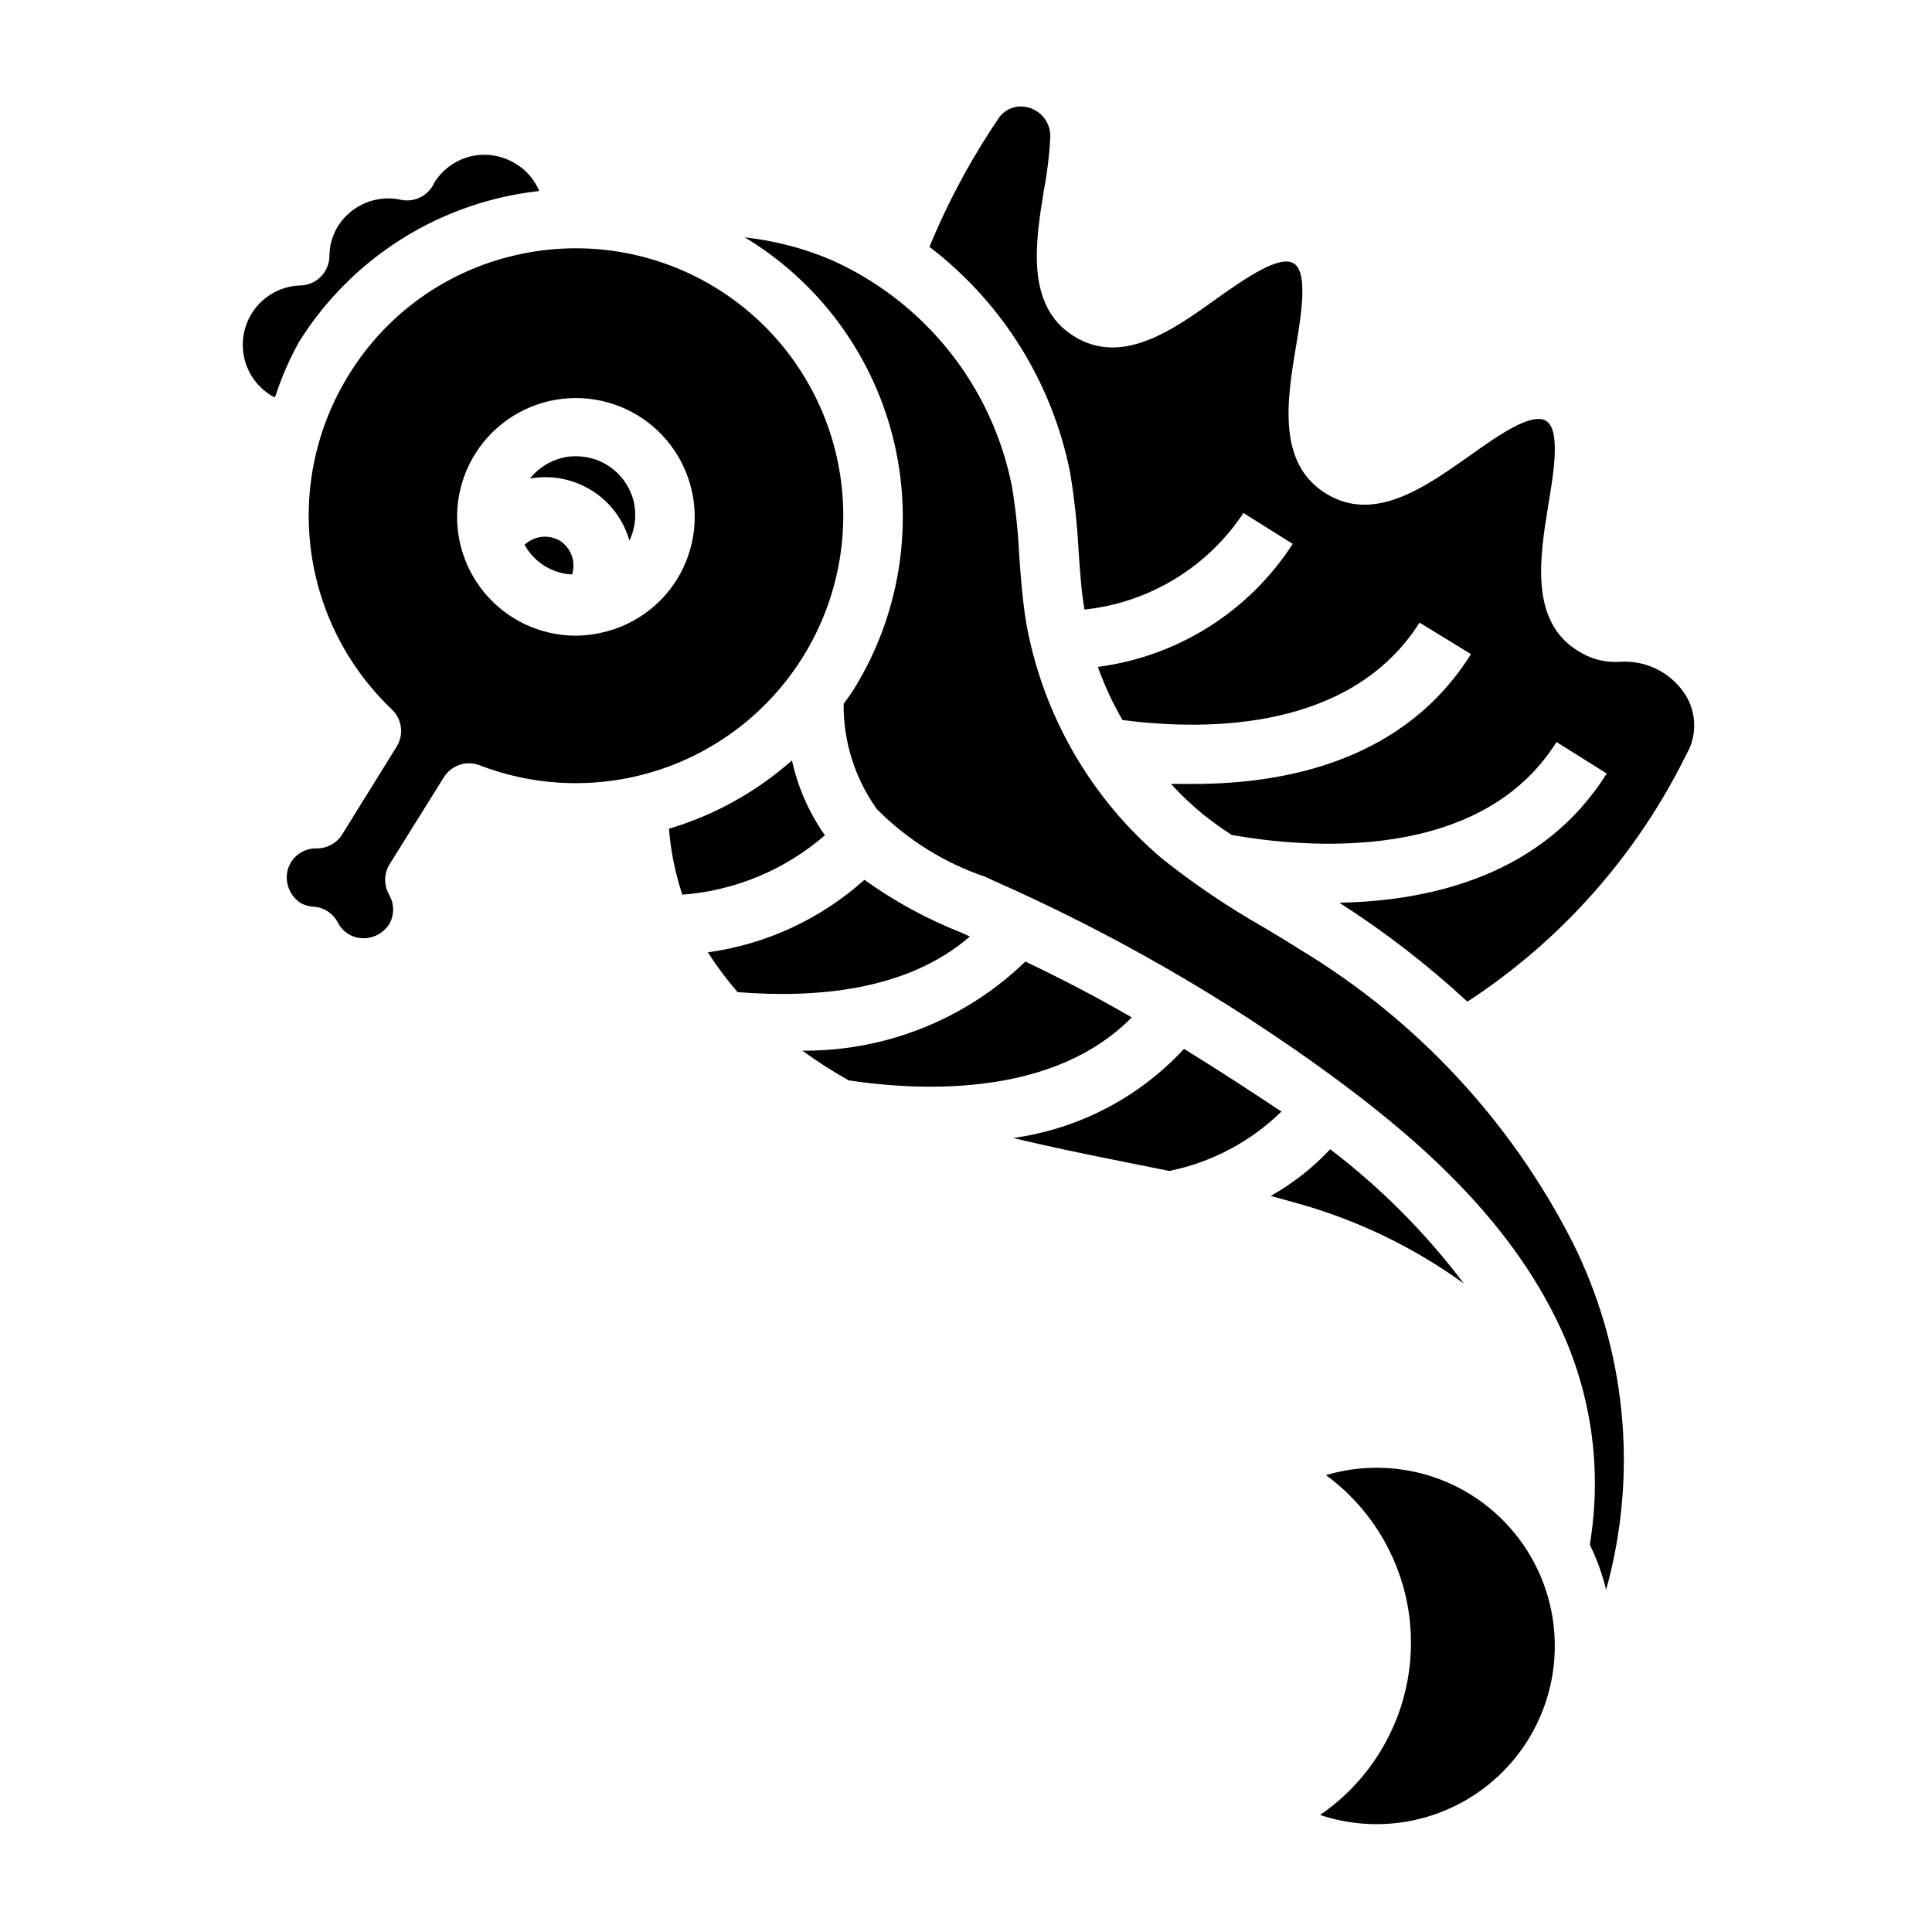 <?xml version="1.0" encoding="UTF-8"?>
<!-- Uploaded to: ICON Repo, www.svgrepo.com, Generator: ICON Repo Mixer Tools -->
<svg fill="#000000" width="800px" height="800px" version="1.1" viewBox="144 144 512 512" xmlns="http://www.w3.org/2000/svg">
 <g>
  <path d="m353.87 345.52c-9.418 8.332-20.539 14.508-32.59 18.105 0.473 5.949 1.664 11.816 3.543 17.477 13.961-1.055 27.207-6.574 37.785-15.742-4.195-5.969-7.168-12.715-8.738-19.84z"/>
  <path d="m356.7 318.21c9.965-15.938 13.188-35.18 8.961-53.496-4.227-18.316-15.559-34.199-31.504-44.156-15.941-9.957-35.188-13.172-53.5-8.934-18.32 4.168-34.199 15.512-44.086 31.488-8.648 13.844-12.25 30.25-10.199 46.441 2.051 16.195 9.629 31.184 21.457 42.434 2.734 2.582 3.262 6.734 1.262 9.918l-14.406 23.223c-1.473 2.356-4.074 3.762-6.852 3.699-2.703-0.02-5.231 1.348-6.691 3.621-1.078 1.77-1.418 3.891-0.941 5.906 0.484 2.031 1.723 3.801 3.461 4.957 0.973 0.535 2.047 0.855 3.148 0.945 2.816 0.094 5.371 1.684 6.691 4.172 0.629 1.25 1.582 2.312 2.758 3.07 1.766 1.078 3.887 1.418 5.902 0.945 2.031-0.488 3.805-1.723 4.961-3.465 1.406-2.434 1.406-5.434 0-7.871-1.406-2.434-1.406-5.438 0-7.871l14.484-23.223c1.977-3.191 5.93-4.543 9.445-3.227 15.371 5.941 32.332 6.336 47.965 1.121 15.633-5.215 28.957-15.719 37.684-29.699zm-33.379-20.543c-4.434 7.055-11.48 12.062-19.602 13.93-2.348 0.562-4.75 0.855-7.164 0.867-9.367-0.02-18.238-4.207-24.207-11.43-5.969-7.219-8.41-16.723-6.664-25.93 1.746-9.203 7.5-17.152 15.699-21.684 8.199-4.535 17.988-5.18 26.715-1.766 8.723 3.414 15.473 10.535 18.414 19.43 2.945 8.895 1.773 18.637-3.191 26.582z"/>
  <path d="m400.86 392.12-2.047-0.945v0.004c-9.121-3.598-17.77-8.305-25.738-14.016-11.602 10.402-26.051 17.094-41.488 19.211 2.371 3.699 5 7.223 7.871 10.547 19.836 1.574 44.633 0 61.637-14.801z"/>
  <path d="m304.98 267.28c-2.508-1.555-5.398-2.371-8.344-2.363-1.195-0.023-2.387 0.109-3.543 0.395-3.422 0.816-6.469 2.758-8.66 5.512 5.652-1.02 11.484 0.098 16.359 3.141 4.871 3.039 8.441 7.785 10.012 13.309 1.512-3.156 1.926-6.731 1.18-10.152-0.934-4.082-3.453-7.621-7.004-9.84z"/>
  <path d="m415.74 398.82c-15.848 15.32-37.078 23.801-59.117 23.617 3.941 2.856 8.039 5.484 12.277 7.871 20.469 3.07 54.633 4.094 75.02-16.688-9.051-5.273-18.496-10.156-28.18-14.801z"/>
  <path d="m277.12 196.27c3.219-0.734 6.477-1.285 9.762-1.652-1.211-2.992-3.367-5.508-6.141-7.164-3.535-2.231-7.812-2.969-11.887-2.047-4.055 0.953-7.562 3.473-9.762 7.008-1.477 3.348-5.062 5.242-8.66 4.566-3.18-0.734-6.508-0.461-9.527 0.777-3.016 1.242-5.574 3.391-7.32 6.148-1.461 2.367-2.25 5.09-2.281 7.871 0 2.09-0.828 4.09-2.305 5.566-1.477 1.477-3.481 2.309-5.566 2.309-4.488 0.184-8.68 2.273-11.527 5.746-2.844 3.473-4.074 7.996-3.375 12.43 0.695 4.434 3.254 8.359 7.031 10.793 0.402 0.285 0.855 0.5 1.336 0.629 1.625-5.047 3.734-9.922 6.297-14.562 12.141-19.48 31.551-33.309 53.926-38.418z"/>
  <path d="m292.46 287.35c-3.019-1.812-6.879-1.395-9.445 1.023 2.543 4.637 7.312 7.617 12.598 7.871 1.039-3.336-0.242-6.957-3.152-8.895z"/>
  <path d="m457.78 421.96c-11.902 12.871-27.898 21.215-45.262 23.617 9.762 2.363 19.758 4.41 29.992 6.453l11.336 2.281v0.004c11.227-2.269 21.562-7.738 29.754-15.746-8.344-5.508-17-11.176-25.82-16.609z"/>
  <path d="m488.56 395.67c-3.305-2.125-6.613-4.094-9.918-6.062v0.004c-9.258-5.281-18.098-11.254-26.449-17.871-19.109-16.086-31.953-38.379-36.293-62.977-0.945-5.984-1.418-12.043-1.812-17.871h0.004c-0.293-5.984-0.926-11.953-1.891-17.867-5.246-26.719-23.199-49.199-48.098-60.223-7.277-3.074-14.969-5.066-22.828-5.902l1.258 0.707c19.484 12.172 33.332 31.582 38.5 53.965 5.168 22.379 1.23 45.898-10.945 65.375-0.789 1.258-1.652 2.363-2.519 3.621-0.082 9.988 3.004 19.746 8.816 27.867 8.074 8.145 17.941 14.293 28.812 17.949l1.969 0.945h-0.004c31.391 13.836 61.211 30.992 88.957 51.168 20.309 14.879 45.578 35.66 59.906 64.312 9.5 18.664 12.754 39.883 9.289 60.535 1.867 3.824 3.32 7.836 4.328 11.969 8.531-30.746 5.363-63.562-8.895-92.105-16.34-32.086-41.348-58.949-72.188-77.539z"/>
  <path d="m573.18 319.39c-3.891 0.246-7.758-0.777-11.02-2.914-12.832-7.871-10.078-24.875-7.871-38.496 1.496-8.895 3.305-19.996-0.551-22.434-3.856-2.441-13.066 4.094-20.469 9.367-11.809 8.344-25.191 17.789-37.941 9.84-12.758-7.949-10.316-24.324-7.953-38.492 1.496-8.895 3.305-19.996-0.473-22.434-3.777-2.441-13.145 4.094-20.547 9.367-11.73 8.422-25.113 17.871-37.863 9.84-12.754-8.031-10.078-24.875-7.871-38.496 0.906-4.758 1.488-9.57 1.73-14.406 0.023-4.031-3-7.43-7.008-7.871-2.629-0.309-5.207 0.875-6.691 3.07-7.262 10.703-13.41 22.125-18.34 34.086 19.344 14.766 32.617 36.102 37.312 59.984 1.102 6.75 1.836 13.559 2.203 20.387 0.395 5.59 0.707 10.785 1.574 15.742v0.004c17.156-1.816 32.602-11.199 42.117-25.586l13.066 8.188c-11.582 17.93-30.473 29.848-51.641 32.59 1.742 4.887 3.93 9.605 6.535 14.09 23.145 2.992 60.691 2.598 78.719-25.82l13.621 8.348c-17.32 27.711-48.02 34.402-73.523 34.402h-5.984v-0.004c2.582 2.801 5.344 5.43 8.266 7.871 2.523 2.023 5.152 3.918 7.871 5.668 20.625 3.621 66.047 7.242 86.043-24.641l13.305 8.344c-16.766 26.766-46.207 33.77-70.848 34.242l-0.004 0.004c12.062 7.719 23.414 16.492 33.93 26.215 24.82-16.191 44.832-38.758 57.938-65.34l0.629-1.18c1.176-2.418 1.695-5.102 1.5-7.785-0.191-2.68-1.09-5.262-2.602-7.484-3.832-5.625-10.375-8.773-17.16-8.266z"/>
  <path d="m533.82 540.12c-11.473-7.148-25.457-9.039-38.418-5.195 11.211 8.219 18.898 20.371 21.527 34.02 2.629 13.652 0 27.789-7.356 39.582-4.047 6.523-9.41 12.125-15.746 16.453 14.754 4.934 30.992 2.285 43.414-7.082 12.422-9.363 19.438-24.246 18.75-39.789-0.684-15.543-8.977-29.75-22.172-37.988z"/>
  <path d="m496.51 448.57c-4.586 4.898-9.895 9.066-15.742 12.359l6.219 1.73c16.156 4.394 31.383 11.676 44.949 21.492-10.125-13.426-22.043-25.398-35.426-35.582z"/>
 </g>
</svg>